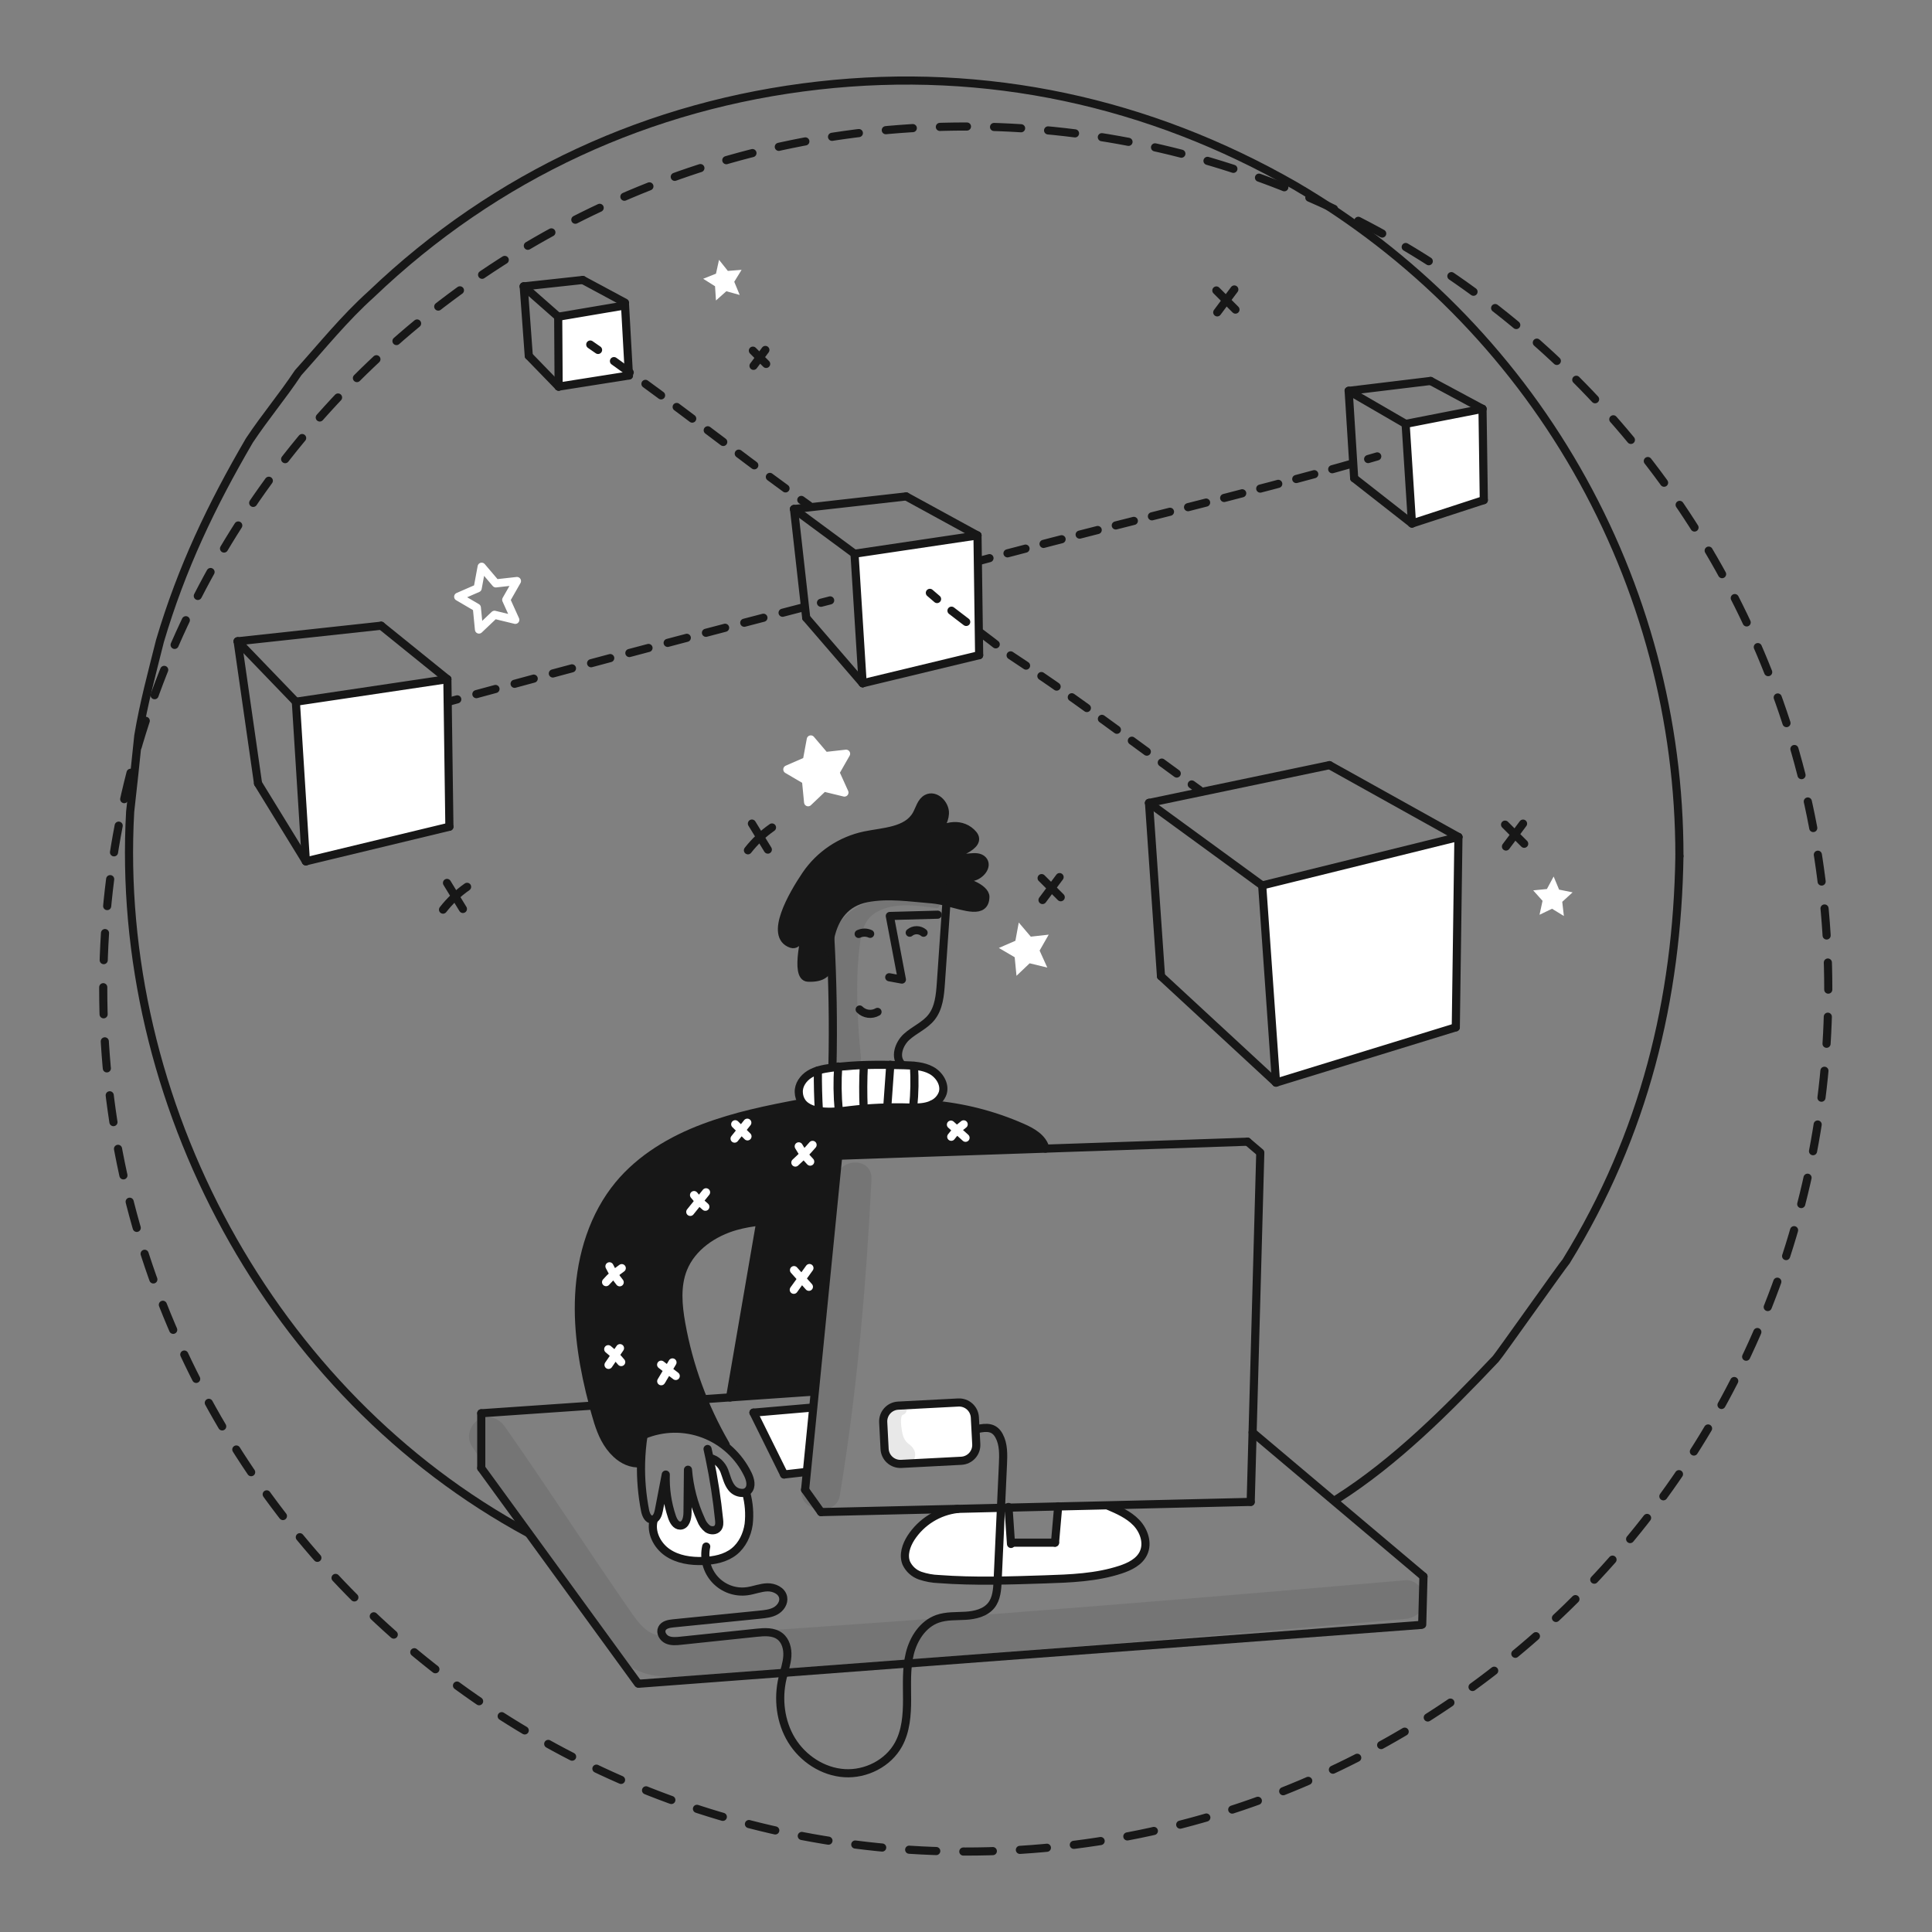 <svg width="960" height="960" viewBox="0 0 960 960" fill="none" xmlns="http://www.w3.org/2000/svg">
<rect x="0" y="0" width="960" height="960" fill="#808080" stroke="none"/>
<g clip-path="url(#clip0_46_133)">
<g clip-path="url(#clip1_46_133)">
<path d="M736.651 203.157L737.297 248.499L701.608 260.13L698.445 210.629L736.651 203.157Z" fill="white"/>
<path d="M724.683 415.89L723.377 510.477L634.054 537.941L627.175 439.975L724.683 415.89Z" fill="white"/>
<path d="M463.686 415.177C463.304 415.536 462.944 415.918 462.609 416.321C462.959 415.944 463.323 415.567 463.686 415.177ZM463.834 415.015C469.475 409.59 478.387 408.54 483.534 414.585C488.353 420.252 474.541 424.856 464.188 427.791C470.179 427.213 476.179 426.629 482.188 426.041C484.356 425.841 486.86 425.741 488.341 427.334C491.114 430.295 487.141 435.074 483.158 435.788C479.175 436.502 474.717 435.532 471.284 437.688C479.348 436.652 489.7 441.471 489.633 445.631C489.485 454.331 479.752 450.518 470.301 448.175C467.991 447.565 465.637 447.138 463.26 446.896C452.369 446.048 441.33 444.217 430.614 446.344C420.302 448.391 414.769 455.674 412.574 465.798C412.48 466.175 412.413 466.578 412.332 466.969C411.04 473.848 416.613 486.462 401.468 485.803C394.629 485.52 400.714 462.23 401.225 460.09C398.546 463.024 397.052 470.321 393.242 469.002C381.907 465.084 393.781 444.621 400.485 434.702C407.314 424.688 417.737 417.687 429.591 415.155C439.001 413.203 450.633 413.136 455.371 404.789C456.96 401.975 457.687 398.3 460.541 396.789C464.728 394.581 469.763 399.549 469.52 404.274C469.299 408.419 466.648 411.906 463.834 415.015V415.015Z" fill="#171717"/>
<path d="M485.711 266.054L486.532 325.558L428.643 339.505L424.605 275.141L485.711 266.054Z" fill="white"/>
<path d="M446.28 698.453L476.18 696.891C478.256 696.786 480.289 697.51 481.832 698.904C483.374 700.298 484.3 702.247 484.406 704.323L485.106 717.61C485.211 719.687 484.488 721.721 483.095 723.266C481.701 724.811 479.752 725.739 477.675 725.849L447.788 727.4C445.712 727.508 443.678 726.787 442.133 725.396C440.588 724.005 439.659 722.058 439.549 719.982L438.862 706.695C438.754 704.618 439.474 702.584 440.865 701.038C442.256 699.493 444.204 698.563 446.28 698.453Z" fill="white"/>
<path d="M462.745 531.842C466.756 534.023 469.759 538.775 468.439 543.137C468.004 544.376 467.316 545.512 466.419 546.471C465.523 547.431 464.436 548.193 463.229 548.711C462.677 548.999 462.1 549.238 461.506 549.424C458.423 550.407 455.112 550.367 451.867 550.324C442.003 550.019 432.13 550.452 422.331 551.617C415.976 552.451 402.931 554.053 398.448 547.591C397.483 546.155 396.951 544.473 396.914 542.745C396.725 539.096 399.162 535.69 402.258 533.765C405.354 531.84 409.058 531.127 412.678 530.602C413.015 530.548 413.351 530.502 413.688 530.467C425.117 528.919 436.695 528.946 448.219 529.267C448.619 529.267 449.027 529.28 449.43 529.294C453.994 529.432 458.746 529.661 462.745 531.842Z" fill="white"/>
<path d="M452.634 764.163C455.2 760.209 458.606 756.871 462.61 754.385C466.615 751.9 471.118 750.329 475.8 749.785V749.745L501.123 749.139L502.323 766.613L503.323 766.546H524.231L525.806 748.546L550.523 747.967V748.142C555.598 750.323 560.823 752.584 564.645 756.583C568.467 760.582 570.555 766.76 568.185 771.755C566.126 776.103 561.36 778.432 556.785 779.94C544.763 783.898 531.906 784.356 519.251 784.773C501.683 785.352 484.074 785.944 466.551 784.625C463.379 784.517 460.24 783.944 457.235 782.925C455.735 782.401 454.354 781.584 453.172 780.52C451.991 779.457 451.034 778.169 450.356 776.732C448.663 772.644 450.252 767.906 452.634 764.163Z" fill="white"/>
<path d="M404.102 699.422L400.925 731.422L400.683 731.396L389.603 732.661L374.391 701.926L403.86 699.395L404.102 699.422Z" fill="white"/>
<path d="M357.307 755.157C356.268 744.899 354.691 734.703 352.582 724.611L352.882 724.557C355.951 725.028 358.805 727.99 359.909 730.897C361.013 733.804 361.659 736.997 363.638 739.397C364.349 740.26 365.264 740.933 366.301 741.352C367.338 741.771 368.464 741.924 369.575 741.797H370.787C372.185 746.871 372.601 752.166 372.012 757.397C371.258 762.597 368.875 767.697 364.769 770.968C360.515 774.36 354.861 775.468 349.422 775.653C343.216 775.868 336.741 774.926 331.638 771.425C326.535 767.924 323.17 761.355 324.813 755.378L324.126 755.068C326.132 754.961 327.007 752.524 327.384 750.545C328.528 744.607 329.672 738.661 330.817 732.707C330.577 739.84 331.621 746.958 333.9 753.722C334.587 755.755 335.879 758.111 338.019 758.071C340.752 758.017 341.6 754.395 341.627 751.663C341.708 744.554 341.785 737.437 341.856 730.311C342.544 738.91 344.736 747.321 348.332 755.163C348.985 756.928 350.112 758.48 351.59 759.646C353.151 760.696 355.534 760.723 356.678 759.246C357.536 758.118 357.455 756.557 357.307 755.157Z" fill="white"/>
<path d="M319.787 713.06C319.061 717.716 318.643 722.416 318.535 727.128L318.253 727.115C313.675 727.478 309.569 725.515 306.244 722.443V722.43L306.544 722.12C310.298 718.233 314.804 715.15 319.787 713.06V713.06Z" fill="#171717"/>
<path d="M519.462 570.749L416.528 574.276L404.883 691.52L404.493 691.48L362.773 694.347C367.808 665.012 372.735 636.539 377.783 607.205L377.77 607.016C373.703 607.392 369.676 608.121 365.735 609.197C354.493 612.347 343.804 619.604 339.456 630.427C336.023 638.99 336.898 648.627 338.514 657.702C342.272 678.708 349.651 698.901 360.323 717.381L359.461 717.881C353.876 713.618 347.254 710.923 340.279 710.076C333.305 709.229 326.23 710.26 319.787 713.062C314.802 715.152 310.295 718.234 306.54 722.122L306.24 722.432C305.074 721.352 304.01 720.167 303.063 718.891C299.347 713.937 297.476 707.891 295.807 701.928C295.47 700.717 295.147 699.519 294.824 698.307C290.058 680.407 286.824 661.958 287.783 643.475C288.793 623.752 294.891 603.868 307.492 588.669C318.41 575.516 333.636 566.469 349.63 560.469C365.624 554.469 381.387 551.275 398.188 548.111L398.444 547.599C402.927 554.061 415.972 552.459 422.327 551.625C432.126 550.459 441.999 550.027 451.863 550.332C455.108 550.373 458.419 550.413 461.502 549.432C462.096 549.245 462.673 549.007 463.225 548.719L463.279 548.826C478.619 550.155 493.636 553.994 507.732 560.189C512.771 562.335 518.223 565.431 519.462 570.749Z" fill="#171717"/>
<path d="M310.579 151.758L312.518 186.585L277.583 192.105L277.367 157.385L310.579 151.758Z" fill="white"/>
<path d="M222.293 337.485L223.302 410.788L151.992 427.98L147.011 348.686L222.293 337.485Z" fill="white"/>
<path d="M448.219 529.056C444.342 525.501 446.576 518.784 450.454 515.243C454.332 511.702 459.541 509.629 462.812 505.523C466.541 500.852 467.093 494.498 467.512 488.547C468.442 475.085 469.371 461.627 470.299 448.173C470.326 447.756 470.353 447.325 470.38 446.908" stroke="#171717" stroke-width="4.039" stroke-linecap="round" stroke-linejoin="round"/>
<path d="M465.935 454.5L442.147 455.146C444.14 465.673 446.14 476.207 448.147 486.746C446.047 486.356 443.961 485.979 441.861 485.588" stroke="#171717" stroke-width="4.039" stroke-linecap="round" stroke-linejoin="round"/>
<path d="M458.921 463.467C457.958 462.659 456.741 462.215 455.484 462.213C454.227 462.21 453.009 462.649 452.042 463.453" stroke="#171717" stroke-width="4.039" stroke-linecap="round" stroke-linejoin="round"/>
<path d="M432.374 464.019C431.476 463.612 430.5 463.405 429.514 463.414C428.528 463.424 427.555 463.648 426.665 464.072" stroke="#171717" stroke-width="4.039" stroke-linecap="round" stroke-linejoin="round"/>
<path d="M436.035 502.8C434.633 503.609 433.002 503.932 431.398 503.717C429.793 503.503 428.305 502.764 427.164 501.615" stroke="#171717" stroke-width="4.039" stroke-linecap="round" stroke-linejoin="round"/>
<path d="M411.978 455.82C412.192 459.132 412.39 462.458 412.57 465.796C413.742 487.096 414.118 508.862 413.634 530.052" stroke="#171717" stroke-width="4.039" stroke-linecap="round" stroke-linejoin="round"/>
<path d="M463.686 415.177C463.304 415.535 462.944 415.917 462.609 416.321C462.959 415.944 463.323 415.567 463.686 415.177Z" stroke="#171717" stroke-width="4.039" stroke-linecap="round" stroke-linejoin="round"/>
<path d="M463.687 415.177C463.729 415.117 463.779 415.063 463.835 415.015" stroke="#171717" stroke-width="4.039" stroke-linecap="round" stroke-linejoin="round"/>
<path d="M463.835 415.015C466.649 411.906 469.301 408.415 469.516 404.272C469.759 399.547 464.724 394.579 460.537 396.787C457.683 398.295 456.956 401.97 455.367 404.787C450.629 413.134 438.997 413.201 429.587 415.153C417.733 417.685 407.309 424.685 400.481 434.7C393.781 444.622 381.903 465.085 393.238 469C397.048 470.319 398.538 463.022 401.221 460.088C400.71 462.228 394.621 485.518 401.464 485.801C416.609 486.46 411.036 473.846 412.328 466.967C412.409 466.576 412.476 466.173 412.57 465.796C414.765 455.672 420.298 448.389 430.61 446.342C441.326 444.215 452.365 446.042 463.256 446.894C465.633 447.135 467.987 447.563 470.297 448.173C479.748 450.516 489.481 454.326 489.629 445.629C489.696 441.469 479.344 436.65 471.28 437.686C474.713 435.532 479.169 436.501 483.154 435.786C487.139 435.071 491.11 430.293 488.337 427.332C486.856 425.743 484.352 425.832 482.184 426.039C476.18 426.617 470.18 427.201 464.184 427.789C474.537 424.854 488.349 420.25 483.53 414.583C478.387 408.538 469.475 409.583 463.83 415.013" stroke="#171717" stroke-width="4.039" stroke-linecap="round" stroke-linejoin="round"/>
<path d="M398.448 547.593C402.931 554.055 415.976 552.453 422.331 551.619C432.13 550.454 442.003 550.022 451.867 550.326C455.112 550.367 458.423 550.407 461.506 549.426C462.1 549.24 462.677 549.001 463.229 548.713C464.436 548.196 465.523 547.433 466.419 546.473C467.316 545.514 468.004 544.378 468.439 543.139C469.759 538.777 466.756 534.025 462.745 531.844C458.734 529.663 453.994 529.434 449.43 529.3C449.03 529.286 448.623 529.273 448.219 529.273C436.695 528.95 425.119 528.923 413.688 530.473C413.351 530.513 413.015 530.554 412.678 530.608C409.057 531.133 405.368 531.846 402.258 533.771C399.148 535.696 396.725 539.102 396.914 542.751C396.952 544.478 397.484 546.159 398.448 547.593V547.593Z" stroke="#171717" stroke-width="4.039" stroke-linecap="round" stroke-linejoin="round"/>
<path d="M398.192 548.104C381.392 551.268 365.64 554.446 349.634 560.463C333.628 566.48 318.414 575.514 307.496 588.663C294.896 603.863 288.796 623.746 287.787 643.469C286.831 661.952 290.062 680.396 294.828 698.301C295.151 699.513 295.474 700.711 295.811 701.922C297.48 707.886 299.351 713.931 303.067 718.885C304.014 720.16 305.078 721.346 306.244 722.426V722.439C309.569 725.508 313.675 727.474 318.253 727.111" stroke="#171717" stroke-width="4.039" stroke-linecap="round" stroke-linejoin="round"/>
<path d="M306.54 722.12C310.295 718.233 314.803 715.15 319.787 713.06C329.296 709.047 339.985 708.846 349.639 712.497C359.292 716.149 367.172 723.374 371.645 732.675C372.856 735.219 373.677 738.544 371.766 740.604C371.186 741.231 370.414 741.648 369.571 741.789C368.46 741.917 367.334 741.764 366.297 741.344C365.26 740.925 364.345 740.253 363.634 739.389C361.655 736.989 361.023 733.802 359.905 730.889C358.787 727.976 355.947 725.02 352.878 724.549" stroke="#171717" stroke-width="4.039" stroke-linecap="round" stroke-linejoin="round"/>
<path d="M360.592 717.852C360.498 717.691 360.417 717.543 360.323 717.381C349.651 698.901 342.272 678.707 338.514 657.7C336.898 648.627 336.023 638.988 339.456 630.425C343.804 619.602 354.493 612.345 365.735 609.195C369.676 608.12 373.703 607.39 377.77 607.014C385.337 606.456 392.931 606.375 400.508 606.772" stroke="#171717" stroke-width="4.039" stroke-linecap="round" stroke-linejoin="round"/>
<path d="M377.783 607.205C372.735 636.539 367.808 665.012 362.773 694.347C362.773 694.374 362.759 694.387 362.759 694.414" stroke="#171717" stroke-width="4.039" stroke-linecap="round" stroke-linejoin="round"/>
<path d="M319.787 713.046V713.06C319.061 717.717 318.643 722.416 318.535 727.128C318.356 734.98 319.024 742.83 320.528 750.539C320.928 752.599 322.009 755.157 324.109 755.062H324.122C326.128 754.955 327.003 752.518 327.38 750.539C328.524 744.602 329.669 738.656 330.813 732.701C330.574 739.834 331.618 746.952 333.896 753.716C334.583 755.749 335.875 758.105 338.015 758.065C340.748 758.011 341.596 754.389 341.623 751.657C341.705 744.548 341.781 737.431 341.852 730.305C342.541 738.904 344.733 747.315 348.328 755.157C348.981 756.923 350.108 758.474 351.586 759.64C353.147 760.69 355.53 760.717 356.674 759.24C357.536 758.122 357.455 756.561 357.307 755.161C356.269 744.903 354.691 734.707 352.582 724.615C352.259 723.039 351.922 721.505 351.582 719.997" stroke="#171717" stroke-width="4.039" stroke-linecap="round" stroke-linejoin="round"/>
<path d="M294.249 698.453L239.134 702.249" stroke="#171717" stroke-width="4.039" stroke-linecap="round" stroke-linejoin="round"/>
<path d="M239.134 729.484V702.249" stroke="#171717" stroke-width="4.039" stroke-linecap="round" stroke-linejoin="round"/>
<path d="M317.054 836.55L239.134 729.484" stroke="#171717" stroke-width="4.039" stroke-linecap="round" stroke-linejoin="round"/>
<path d="M706.051 807.418L317.458 836.631" stroke="#171717" stroke-width="4.039" stroke-linecap="round" stroke-linejoin="round"/>
<path d="M707.316 783.334L706.684 807.256" stroke="#171717" stroke-width="4.039" stroke-linecap="round" stroke-linejoin="round"/>
<path d="M622.422 711.754L707.316 783.334" stroke="#171717" stroke-width="4.039" stroke-linecap="round" stroke-linejoin="round"/>
<path d="M349.364 695.276H349.459L362.773 694.346L404.493 691.479" stroke="#171717" stroke-width="4.039" stroke-linecap="round" stroke-linejoin="round"/>
<path d="M416.528 574.276L404.883 691.52L404.102 699.422L400.925 731.422L400.05 740.254" stroke="#171717" stroke-width="4.039" stroke-linecap="round" stroke-linejoin="round"/>
<path d="M619.891 567.302L519.462 570.749L416.528 574.276" stroke="#171717" stroke-width="4.039" stroke-linecap="round" stroke-linejoin="round"/>
<path d="M400.05 740.254L407.966 751.347" stroke="#171717" stroke-width="4.039" stroke-linecap="round" stroke-linejoin="round"/>
<path d="M621.467 746.285L550.52 747.968L525.803 748.547L501.126 749.139L475.803 749.745L407.966 751.347" stroke="#171717" stroke-width="4.039" stroke-linecap="round" stroke-linejoin="round"/>
<path d="M619.891 567.302L626.219 572.687" stroke="#171717" stroke-width="4.039" stroke-linecap="round" stroke-linejoin="round"/>
<path d="M621.467 746.285L622.409 711.754L626.219 573.091" stroke="#171717" stroke-width="4.039" stroke-linecap="round" stroke-linejoin="round"/>
<path d="M501.099 748.816L501.126 749.139L502.324 766.613L502.365 767.179" stroke="#171717" stroke-width="4.039" stroke-linecap="round" stroke-linejoin="round"/>
<path d="M524.228 766.546H503.32" stroke="#171717" stroke-width="4.039" stroke-linecap="round" stroke-linejoin="round"/>
<path d="M525.802 748.493V748.547L524.228 766.546" stroke="#171717" stroke-width="4.039" stroke-linecap="round" stroke-linejoin="round"/>
<path d="M475.8 749.784C471.118 750.328 466.614 751.899 462.609 754.385C458.604 756.87 455.197 760.209 452.631 764.163C450.249 767.906 448.66 772.644 450.343 776.737C451.021 778.174 451.978 779.462 453.159 780.525C454.34 781.588 455.721 782.406 457.222 782.93C460.227 783.949 463.366 784.522 466.538 784.63C484.066 785.949 501.675 785.357 519.238 784.778C531.893 784.361 544.75 783.903 556.772 779.945C561.349 778.437 566.115 776.108 568.172 771.76C570.542 766.76 568.455 760.573 564.632 756.588C560.809 752.603 555.585 750.327 550.51 748.146" stroke="#171717" stroke-width="4.039" stroke-linecap="round" stroke-linejoin="round"/>
<path d="M403.86 699.395L374.391 701.926" stroke="#171717" stroke-width="4.039" stroke-linecap="round" stroke-linejoin="round"/>
<path d="M400.683 731.396L389.603 732.661" stroke="#171717" stroke-width="4.039" stroke-linecap="round" stroke-linejoin="round"/>
<path d="M374.391 701.926L389.603 732.661" stroke="#171717" stroke-width="4.039" stroke-linecap="round" stroke-linejoin="round"/>
<path d="M477.675 725.849L447.788 727.4C445.712 727.508 443.678 726.787 442.133 725.396C440.588 724.005 439.659 722.058 439.549 719.982L438.862 706.695C438.754 704.619 439.475 702.585 440.866 701.04C442.257 699.495 444.204 698.566 446.28 698.456L476.18 696.894C478.256 696.789 480.289 697.513 481.832 698.907C483.374 700.301 484.3 702.25 484.406 704.326L485.106 717.613C485.21 719.69 484.486 721.723 483.093 723.267C481.7 724.811 479.752 725.739 477.675 725.849V725.849Z" stroke="#171717" stroke-width="4.039" stroke-linecap="round" stroke-linejoin="round"/>
<path d="M463.283 548.818C478.623 550.148 493.64 553.986 507.736 560.181C512.771 562.335 518.223 565.431 519.462 570.749V570.762" stroke="#171717" stroke-width="4.039" stroke-linecap="round" stroke-linejoin="round"/>
<path d="M324.809 755.372C323.166 761.349 326.519 767.906 331.634 771.419C336.749 774.932 343.212 775.862 349.418 775.647C354.857 775.458 360.511 774.354 364.765 770.962C368.871 767.69 371.254 762.588 372.008 757.391C372.597 752.16 372.181 746.865 370.783 741.791" stroke="#171717" stroke-width="4.039" stroke-linecap="round" stroke-linejoin="round"/>
<path d="M424.605 275.141L428.643 339.505" stroke="#171717" stroke-width="4.039" stroke-linecap="round" stroke-linejoin="round"/>
<path d="M486.533 325.558L428.644 339.505" stroke="#171717" stroke-width="4.039" stroke-linecap="round" stroke-linejoin="round"/>
<path d="M485.712 266.054L486.533 325.558" stroke="#171717" stroke-width="4.039" stroke-linecap="round" stroke-linejoin="round"/>
<path d="M424.605 275.141L485.711 266.054" stroke="#171717" stroke-width="4.039" stroke-linecap="round" stroke-linejoin="round"/>
<path d="M428.644 339.505L400.602 306.993" stroke="#171717" stroke-width="4.039" stroke-linecap="round" stroke-linejoin="round"/>
<path d="M394.544 252.941L400.602 306.993" stroke="#171717" stroke-width="4.039" stroke-linecap="round" stroke-linejoin="round"/>
<path d="M485.712 266.054L450.265 246.668" stroke="#171717" stroke-width="4.039" stroke-linecap="round" stroke-linejoin="round"/>
<path d="M394.544 252.941L424.606 275.141" stroke="#171717" stroke-width="4.039" stroke-linecap="round" stroke-linejoin="round"/>
<path d="M450.265 246.668L394.544 252.941" stroke="#171717" stroke-width="4.039" stroke-linecap="round" stroke-linejoin="round"/>
<path d="M698.445 210.629L701.608 260.13" stroke="#171717" stroke-width="4.039" stroke-linecap="round" stroke-linejoin="round"/>
<path d="M737.296 248.499L701.607 260.13" stroke="#171717" stroke-width="4.039" stroke-linecap="round" stroke-linejoin="round"/>
<path d="M736.65 203.157L737.296 248.499" stroke="#171717" stroke-width="4.039" stroke-linecap="round" stroke-linejoin="round"/>
<path d="M698.445 210.629L736.651 203.157" stroke="#171717" stroke-width="4.039" stroke-linecap="round" stroke-linejoin="round"/>
<path d="M701.608 260.13L672.879 237.635" stroke="#171717" stroke-width="4.039" stroke-linecap="round" stroke-linejoin="round"/>
<path d="M670.146 194.218L672.879 237.635" stroke="#171717" stroke-width="4.039" stroke-linecap="round" stroke-linejoin="round"/>
<path d="M736.651 203.157L710.843 189.291" stroke="#171717" stroke-width="4.039" stroke-linecap="round" stroke-linejoin="round"/>
<path d="M670.146 194.218L698.445 210.629" stroke="#171717" stroke-width="4.039" stroke-linecap="round" stroke-linejoin="round"/>
<path d="M710.843 189.291L670.146 194.218" stroke="#171717" stroke-width="4.039" stroke-linecap="round" stroke-linejoin="round"/>
<path d="M277.367 157.385L277.583 192.105" stroke="#171717" stroke-width="4.039" stroke-linecap="round" stroke-linejoin="round"/>
<path d="M312.518 186.585L277.583 192.105" stroke="#171717" stroke-width="4.039" stroke-linecap="round" stroke-linejoin="round"/>
<path d="M310.579 151.758L312.518 186.585" stroke="#171717" stroke-width="4.039" stroke-linecap="round" stroke-linejoin="round"/>
<path d="M277.367 157.385L310.579 151.758" stroke="#171717" stroke-width="4.039" stroke-linecap="round" stroke-linejoin="round"/>
<path d="M277.583 192.105L262.747 176.812" stroke="#171717" stroke-width="4.039" stroke-linecap="round" stroke-linejoin="round"/>
<path d="M260.229 142.307L262.746 176.812" stroke="#171717" stroke-width="4.039" stroke-linecap="round" stroke-linejoin="round"/>
<path d="M310.578 150.412L289.563 139.117" stroke="#171717" stroke-width="4.039" stroke-linecap="round" stroke-linejoin="round"/>
<path d="M260.229 142.307L277.366 157.385" stroke="#171717" stroke-width="4.039" stroke-linecap="round" stroke-linejoin="round"/>
<path d="M289.563 139.117L260.229 142.307" stroke="#171717" stroke-width="4.039" stroke-linecap="round" stroke-linejoin="round"/>
<path d="M627.175 439.975L634.054 537.941" stroke="#171717" stroke-width="4.039" stroke-linecap="round" stroke-linejoin="round"/>
<path d="M723.377 510.477L634.054 537.941" stroke="#171717" stroke-width="4.039" stroke-linecap="round" stroke-linejoin="round"/>
<path d="M724.683 415.89L723.377 510.477" stroke="#171717" stroke-width="4.039" stroke-linecap="round" stroke-linejoin="round"/>
<path d="M627.175 439.975L724.683 415.89" stroke="#171717" stroke-width="4.039" stroke-linecap="round" stroke-linejoin="round"/>
<path d="M634.054 537.941L576.892 485.087" stroke="#171717" stroke-width="4.039" stroke-linecap="round" stroke-linejoin="round"/>
<path d="M570.941 398.968L576.891 485.087" stroke="#171717" stroke-width="4.039" stroke-linecap="round" stroke-linejoin="round"/>
<path d="M724.683 415.89L660.615 380.202" stroke="#171717" stroke-width="4.039" stroke-linecap="round" stroke-linejoin="round"/>
<path d="M570.941 398.968L627.174 439.975" stroke="#171717" stroke-width="4.039" stroke-linecap="round" stroke-linejoin="round"/>
<path d="M660.614 380.202L570.941 398.968" stroke="#171717" stroke-width="4.039" stroke-linecap="round" stroke-linejoin="round"/>
<path d="M147.011 348.686L151.992 427.98" stroke="#171717" stroke-width="4.039" stroke-linecap="round" stroke-linejoin="round"/>
<path d="M223.302 410.788L151.992 427.98" stroke="#171717" stroke-width="4.039" stroke-linecap="round" stroke-linejoin="round"/>
<path d="M222.293 337.485L223.302 410.788" stroke="#171717" stroke-width="4.039" stroke-linecap="round" stroke-linejoin="round"/>
<path d="M147.011 348.686L222.293 337.485" stroke="#171717" stroke-width="4.039" stroke-linecap="round" stroke-linejoin="round"/>
<path d="M151.992 427.98L128.217 389.275" stroke="#171717" stroke-width="4.039" stroke-linecap="round" stroke-linejoin="round"/>
<path d="M118.08 318.651L128.217 389.275" stroke="#171717" stroke-width="4.039" stroke-linecap="round" stroke-linejoin="round"/>
<path d="M222.293 337.485L189.404 310.911" stroke="#171717" stroke-width="4.039" stroke-linecap="round" stroke-linejoin="round"/>
<path d="M118.08 318.651L147.011 348.686" stroke="#171717" stroke-width="4.039" stroke-linecap="round" stroke-linejoin="round"/>
<path d="M189.404 310.911L118.08 318.651" stroke="#171717" stroke-width="4.039" stroke-linecap="round" stroke-linejoin="round"/>
<path d="M262.394 761.731C134.685 692.746 56.599 547.352 64.68 403.3C66.026 391.184 67.373 379.068 68.719 365.605C71.412 349.45 75.45 334.642 79.489 318.487C90.258 282.138 105.068 251.175 123.915 218.865C131.993 206.749 140.07 197.325 148.147 185.209C160.264 171.747 171.034 158.284 184.496 146.168C246.423 86.933 323.159 51.931 406.626 42.507C490.093 33.083 570.867 50.585 643.564 92.318C701.725 126.306 749.96 174.946 783.461 233.389C816.962 291.832 834.557 358.036 834.492 425.4" stroke="#171717" stroke-width="4.039" stroke-linecap="round" stroke-linejoin="round"/>
<path d="M834.493 425.4C833.384 496.2 817.229 563.509 778.188 626.782C776.842 628.128 744.532 673.901 743.188 675.247C718.956 700.825 693.377 726.404 664.361 744.841" stroke="#171717" stroke-width="4.039" stroke-linecap="round" stroke-linejoin="round"/>
<path d="M479.877 920.023C716.575 920.023 908.457 728.141 908.457 491.443C908.457 254.745 716.575 62.863 479.877 62.863C243.179 62.863 51.297 254.745 51.297 491.443C51.297 728.141 243.179 920.023 479.877 920.023Z" stroke="#171717" stroke-width="4.039" stroke-linecap="round" stroke-linejoin="round" stroke-dasharray="13.46 13.46"/>
<path d="M485.261 710.168C490.646 708.901 494.136 709.205 496.438 713.442C498.74 717.679 498.579 722.77 498.359 727.586C497.477 746.908 496.595 766.231 495.711 785.554C495.517 789.809 495.211 794.377 492.552 797.704C489.607 801.389 484.535 802.574 479.827 802.866C475.119 803.158 470.262 802.817 465.818 804.397C458.605 806.962 453.918 814.197 452.081 821.63C450.244 829.063 450.721 836.836 450.72 844.491C450.719 852.146 450.142 860.091 446.463 866.807C441.318 876.198 430.27 881.756 419.584 881.076C408.898 880.396 398.944 873.86 393.35 864.729C387.756 855.598 386.395 844.162 388.86 833.742C389.707 830.161 390.986 826.649 391.224 822.977C391.462 819.305 390.44 815.289 387.524 813.047C384.324 810.59 379.87 810.896 375.859 811.318L338.259 815.276C335.986 815.516 333.583 815.735 331.506 814.776C329.429 813.817 327.921 811.234 328.953 809.194C329.919 807.287 332.396 806.846 334.522 806.633L377.59 802.314C380.29 802.043 383.083 801.745 385.447 800.414C387.811 799.083 389.647 796.414 389.147 793.744C388.521 790.4 384.634 788.633 381.234 788.738C377.834 788.843 374.602 790.226 371.234 790.675C368.305 791.065 365.325 790.741 362.548 789.731C359.771 788.721 357.279 787.056 355.284 784.876C353.289 782.696 351.85 780.066 351.089 777.211C350.329 774.355 350.27 771.358 350.916 768.475" stroke="#171717" stroke-width="4.039" stroke-linecap="round" stroke-linejoin="round"/>
<path d="M454.145 529.573C454.575 536.343 454.452 543.136 453.779 549.885" stroke="#171717" stroke-width="4.039" stroke-linecap="round" stroke-linejoin="round"/>
<path d="M442.383 529.09L440.866 550.315L441.428 549.769" stroke="#171717" stroke-width="4.039" stroke-linecap="round" stroke-linejoin="round"/>
<path d="M429.233 529.338C428.87 536.46 428.84 543.589 429.144 550.725" stroke="#171717" stroke-width="4.039" stroke-linecap="round" stroke-linejoin="round"/>
<path d="M416.5 529.931C416.003 537.21 416.095 544.517 416.775 551.782" stroke="#171717" stroke-width="4.039" stroke-linecap="round" stroke-linejoin="round"/>
<path d="M406.4 531.949C406.341 538.727 406.515 545.502 406.922 552.273" stroke="#171717" stroke-width="4.039" stroke-linecap="round" stroke-linejoin="round"/>
<path d="M402.587 577.207C400.37 574.928 398.454 572.374 396.887 569.607" stroke="white" stroke-width="4.039" stroke-linecap="round" stroke-linejoin="round"/>
<path d="M403.769 568.887C401.101 571.988 398.242 574.921 395.21 577.669" stroke="white" stroke-width="4.039" stroke-linecap="round" stroke-linejoin="round"/>
<path d="M401.937 639.4L394.537 631.115" stroke="white" stroke-width="4.039" stroke-linecap="round" stroke-linejoin="round"/>
<path d="M402.206 630.082L394.426 640.889L394.747 640.402" stroke="white" stroke-width="4.039" stroke-linecap="round" stroke-linejoin="round"/>
<path d="M350.484 599.627C348.424 597.884 346.542 595.941 344.865 593.827" stroke="white" stroke-width="4.039" stroke-linecap="round" stroke-linejoin="round"/>
<path d="M350.836 592.443L342.994 602.182" stroke="white" stroke-width="4.039" stroke-linecap="round" stroke-linejoin="round"/>
<path d="M307.925 637.162C305.942 634.709 304.235 632.046 302.836 629.22" stroke="white" stroke-width="4.039" stroke-linecap="round" stroke-linejoin="round"/>
<path d="M308.949 630.135C306.082 632.13 303.465 634.464 301.156 637.086" stroke="white" stroke-width="4.039" stroke-linecap="round" stroke-linejoin="round"/>
<path d="M335.772 683.713L328.516 678.113" stroke="white" stroke-width="4.039" stroke-linecap="round" stroke-linejoin="round"/>
<path d="M334.155 676.979L328.56 686.33L329.2 685.317" stroke="white" stroke-width="4.039" stroke-linecap="round" stroke-linejoin="round"/>
<path d="M479.771 565.358L472.514 558.823" stroke="white" stroke-width="4.039" stroke-linecap="round" stroke-linejoin="round"/>
<path d="M478.848 558.676C476.504 560.428 474.424 562.509 472.671 564.853" stroke="white" stroke-width="4.039" stroke-linecap="round" stroke-linejoin="round"/>
<path d="M308.674 676.809C306.744 674.465 304.584 672.321 302.226 670.409" stroke="white" stroke-width="4.039" stroke-linecap="round" stroke-linejoin="round"/>
<path d="M308.074 669.888L302.374 678.204" stroke="white" stroke-width="4.039" stroke-linecap="round" stroke-linejoin="round"/>
<path d="M371.423 564.658L365.323 558.636" stroke="white" stroke-width="4.039" stroke-linecap="round" stroke-linejoin="round"/>
<path d="M371.336 557.86L365.01 565.771" stroke="white" stroke-width="4.039" stroke-linecap="round" stroke-linejoin="round"/>
<path d="M381.531 422.164L373.62 409.233" stroke="#171717" stroke-width="4.039" stroke-linecap="round" stroke-linejoin="round"/>
<path d="M383.599 411.17C379.073 414.331 375.045 418.152 371.648 422.505" stroke="#171717" stroke-width="4.039" stroke-linecap="round" stroke-linejoin="round"/>
<path d="M527.075 445.829L517.575 436.329" stroke="#171717" stroke-width="4.039" stroke-linecap="round" stroke-linejoin="round"/>
<path d="M518.021 447.207L526.508 435.828" stroke="#171717" stroke-width="4.039" stroke-linecap="round" stroke-linejoin="round"/>
<path d="M462.045 294.588C463.235 295.632 464.427 296.654 465.621 297.655" stroke="#171717" stroke-width="4.039" stroke-linecap="round" stroke-linejoin="round"/>
<path d="M472.786 303.442C481.292 310.091 490.073 316.321 499.516 323.876C531.738 344.944 559.396 366.012 588.44 387.084" stroke="#171717" stroke-width="4.039" stroke-linecap="round" stroke-linejoin="round" stroke-dasharray="9.21 9.21"/>
<path d="M592.171 389.786C593.442 390.704 594.716 391.622 595.994 392.54" stroke="#171717" stroke-width="4.039" stroke-linecap="round" stroke-linejoin="round"/>
<path d="M293.3 171.2C294.594 172.092 295.885 172.987 297.173 173.883" stroke="#171717" stroke-width="4.039" stroke-linecap="round" stroke-linejoin="round"/>
<path d="M305.075 179.433C335.844 201.278 364.885 224.233 394.254 245.573" stroke="#171717" stroke-width="4.039" stroke-linecap="round" stroke-linejoin="round" stroke-dasharray="9.65 9.65"/>
<path d="M398.162 248.4C399.437 249.32 400.713 250.235 401.988 251.146" stroke="#171717" stroke-width="4.039" stroke-linecap="round" stroke-linejoin="round"/>
<path d="M487.123 278.572C488.64 278.161 490.156 277.751 491.672 277.343" stroke="#171717" stroke-width="4.039" stroke-linecap="round" stroke-linejoin="round"/>
<path d="M500.62 274.951C559.28 259.379 617.687 245.897 675.372 229.384" stroke="#171717" stroke-width="4.039" stroke-linecap="round" stroke-linejoin="round" stroke-dasharray="9.26 9.26"/>
<path d="M679.823 228.1C681.333 227.663 682.841 227.224 684.347 226.784" stroke="#171717" stroke-width="4.039" stroke-linecap="round" stroke-linejoin="round"/>
<path d="M222.666 348.742L227.211 347.501" stroke="#171717" stroke-width="4.039" stroke-linecap="round" stroke-linejoin="round"/>
<path d="M236.708 344.915C281.364 332.774 326.081 320.856 370.859 309.162C381.629 306.345 392.402 303.54 403.177 300.745" stroke="#171717" stroke-width="4.039" stroke-linecap="round" stroke-linejoin="round" stroke-dasharray="9.84 9.84"/>
<path d="M407.94 299.511L412.501 298.33" stroke="#171717" stroke-width="4.039" stroke-linecap="round" stroke-linejoin="round"/>
<path d="M402.88 367.417L409.923 375.694L420.416 374.52L415.088 383.849L419.594 393.81L409.258 391.299L401.549 398.628L400.489 387.748L391.22 382.317L400.901 378.103L402.88 367.417Z" fill="white" stroke="white" stroke-width="4.039" stroke-linecap="round" stroke-linejoin="round"/>
<path d="M506.219 458.396L512.194 465.417L521.095 464.422L516.575 472.336L520.397 480.785L511.629 478.655L505.09 484.872L504.191 475.643L496.327 471.036L504.54 467.461L506.219 458.396Z" fill="white"/>
<path d="M230.021 451.651L222.111 438.72" stroke="#171717" stroke-width="4.039" stroke-linecap="round" stroke-linejoin="round"/>
<path d="M232.09 440.657C227.563 443.819 223.534 447.639 220.138 451.992" stroke="#171717" stroke-width="4.039" stroke-linecap="round" stroke-linejoin="round"/>
<path d="M239.334 281.603L246.377 289.879L256.87 288.706L251.541 298.035L256.047 307.995L245.711 305.485L238.003 312.814L236.943 301.933L227.673 296.503L237.354 292.288L239.334 281.603Z" stroke="white" stroke-width="4.039" stroke-linecap="round" stroke-linejoin="round"/>
<path d="M757.361 419.257L747.861 409.757" stroke="#171717" stroke-width="4.039" stroke-linecap="round" stroke-linejoin="round"/>
<path d="M748.307 420.635L756.794 409.256" stroke="#171717" stroke-width="4.039" stroke-linecap="round" stroke-linejoin="round"/>
<path d="M771.995 435.539L774.702 442.047L781.415 443.404L776.273 448.108L777.08 455.152L771.195 451.552L764.981 454.548L766.485 447.619L761.838 442.426L768.652 441.745L771.995 435.539Z" fill="white"/>
<path d="M380.699 180.829L374.105 174.235" stroke="#171717" stroke-width="4.039" stroke-linecap="round" stroke-linejoin="round"/>
<path d="M374.42 181.784L380.309 173.889" stroke="#171717" stroke-width="4.039" stroke-linecap="round" stroke-linejoin="round"/>
<path d="M613.9 153.835L604.4 144.335" stroke="#171717" stroke-width="4.039" stroke-linecap="round" stroke-linejoin="round"/>
<path d="M604.843 155.212L613.331 143.833" stroke="#171717" stroke-width="4.039" stroke-linecap="round" stroke-linejoin="round"/>
<path d="M357.276 129.104L361.668 134.617L368.495 134.076L364.845 140.012L367.557 146.564L360.909 144.719L355.758 149.309L355.299 142.233L349.404 138.518L355.768 135.99L357.276 129.104Z" fill="white"/>
<g opacity="0.1">
<path d="M465.712 448.053C448.981 445.059 425.684 443.417 415.766 460.766C410.934 469.219 411.72 481.241 411.693 490.666C411.746 502.261 412.515 513.841 413.993 525.341C414.443 529.065 416.839 532.19 420.884 532.232C424.335 532.268 428.133 529.041 427.775 525.341C426.075 507.787 424.987 488.906 427.015 471.341C427.968 463.082 429.091 455.905 437.591 452.206C446.228 448.447 456.256 450.046 465.286 451.189C467.054 451.413 467.475 448.374 465.71 448.059L465.712 448.053Z" fill="#171717"/>
</g>
<g opacity="0.1">
<path d="M234.376 718.418C253.122 747.292 272.657 775.663 291.905 804.205C300.431 816.849 309.011 829.912 325.24 832.605C333.461 833.969 341.723 832.987 349.97 832.389C358.27 831.789 366.57 831.194 374.87 830.557C443.899 825.257 512.933 819.996 581.933 814.326C620.742 811.138 659.542 807.838 698.333 804.426C703.503 803.972 707.942 800.335 707.942 794.817C707.942 789.968 703.533 784.754 698.333 785.208C631.694 791.022 565.028 796.508 498.333 801.666C464.822 804.251 431.302 806.696 397.773 809C381.173 810.116 364.573 811.236 347.973 812.358C341.027 812.829 333.154 814.186 326.317 812.426C320.79 811.003 317.159 806.226 314.025 801.734C292.597 771.005 272.339 739.469 250.804 708.811C247.854 704.611 242.483 702.649 237.785 705.397C233.501 707.903 231.561 714.088 234.371 718.416L234.376 718.418Z" fill="#171717"/>
</g>
<g opacity="0.1">
<path d="M417.285 743.194C425.906 691.264 430.396 638.559 433.047 586.054C433.623 574.654 416.547 574.991 415.516 586.054C410.682 637.654 404.116 689.111 398.316 740.627C397.11 751.346 415.502 753.927 417.284 743.194H417.285Z" fill="#171717"/>
</g>
<g opacity="0.1">
<path d="M447.994 697.645C434.934 699.274 439.365 716.608 442.107 724.751C445.797 735.706 461.368 724.529 451.541 717.499C449.321 715.911 448.548 713.433 448.141 710.799C447.933 709.444 446.963 703.505 448.714 702.981C451.514 702.144 451.149 697.247 447.991 697.641L447.994 697.645Z" fill="#171717"/>
</g>
</g>
</g>
<defs>
<clipPath id="clip0_46_133">
<rect width="960" height="960" fill="white"/>
</clipPath>
<clipPath id="clip1_46_133">
<rect width="862" height="885" fill="white" transform="translate(49 38)"/>
</clipPath>
</defs>
</svg>
